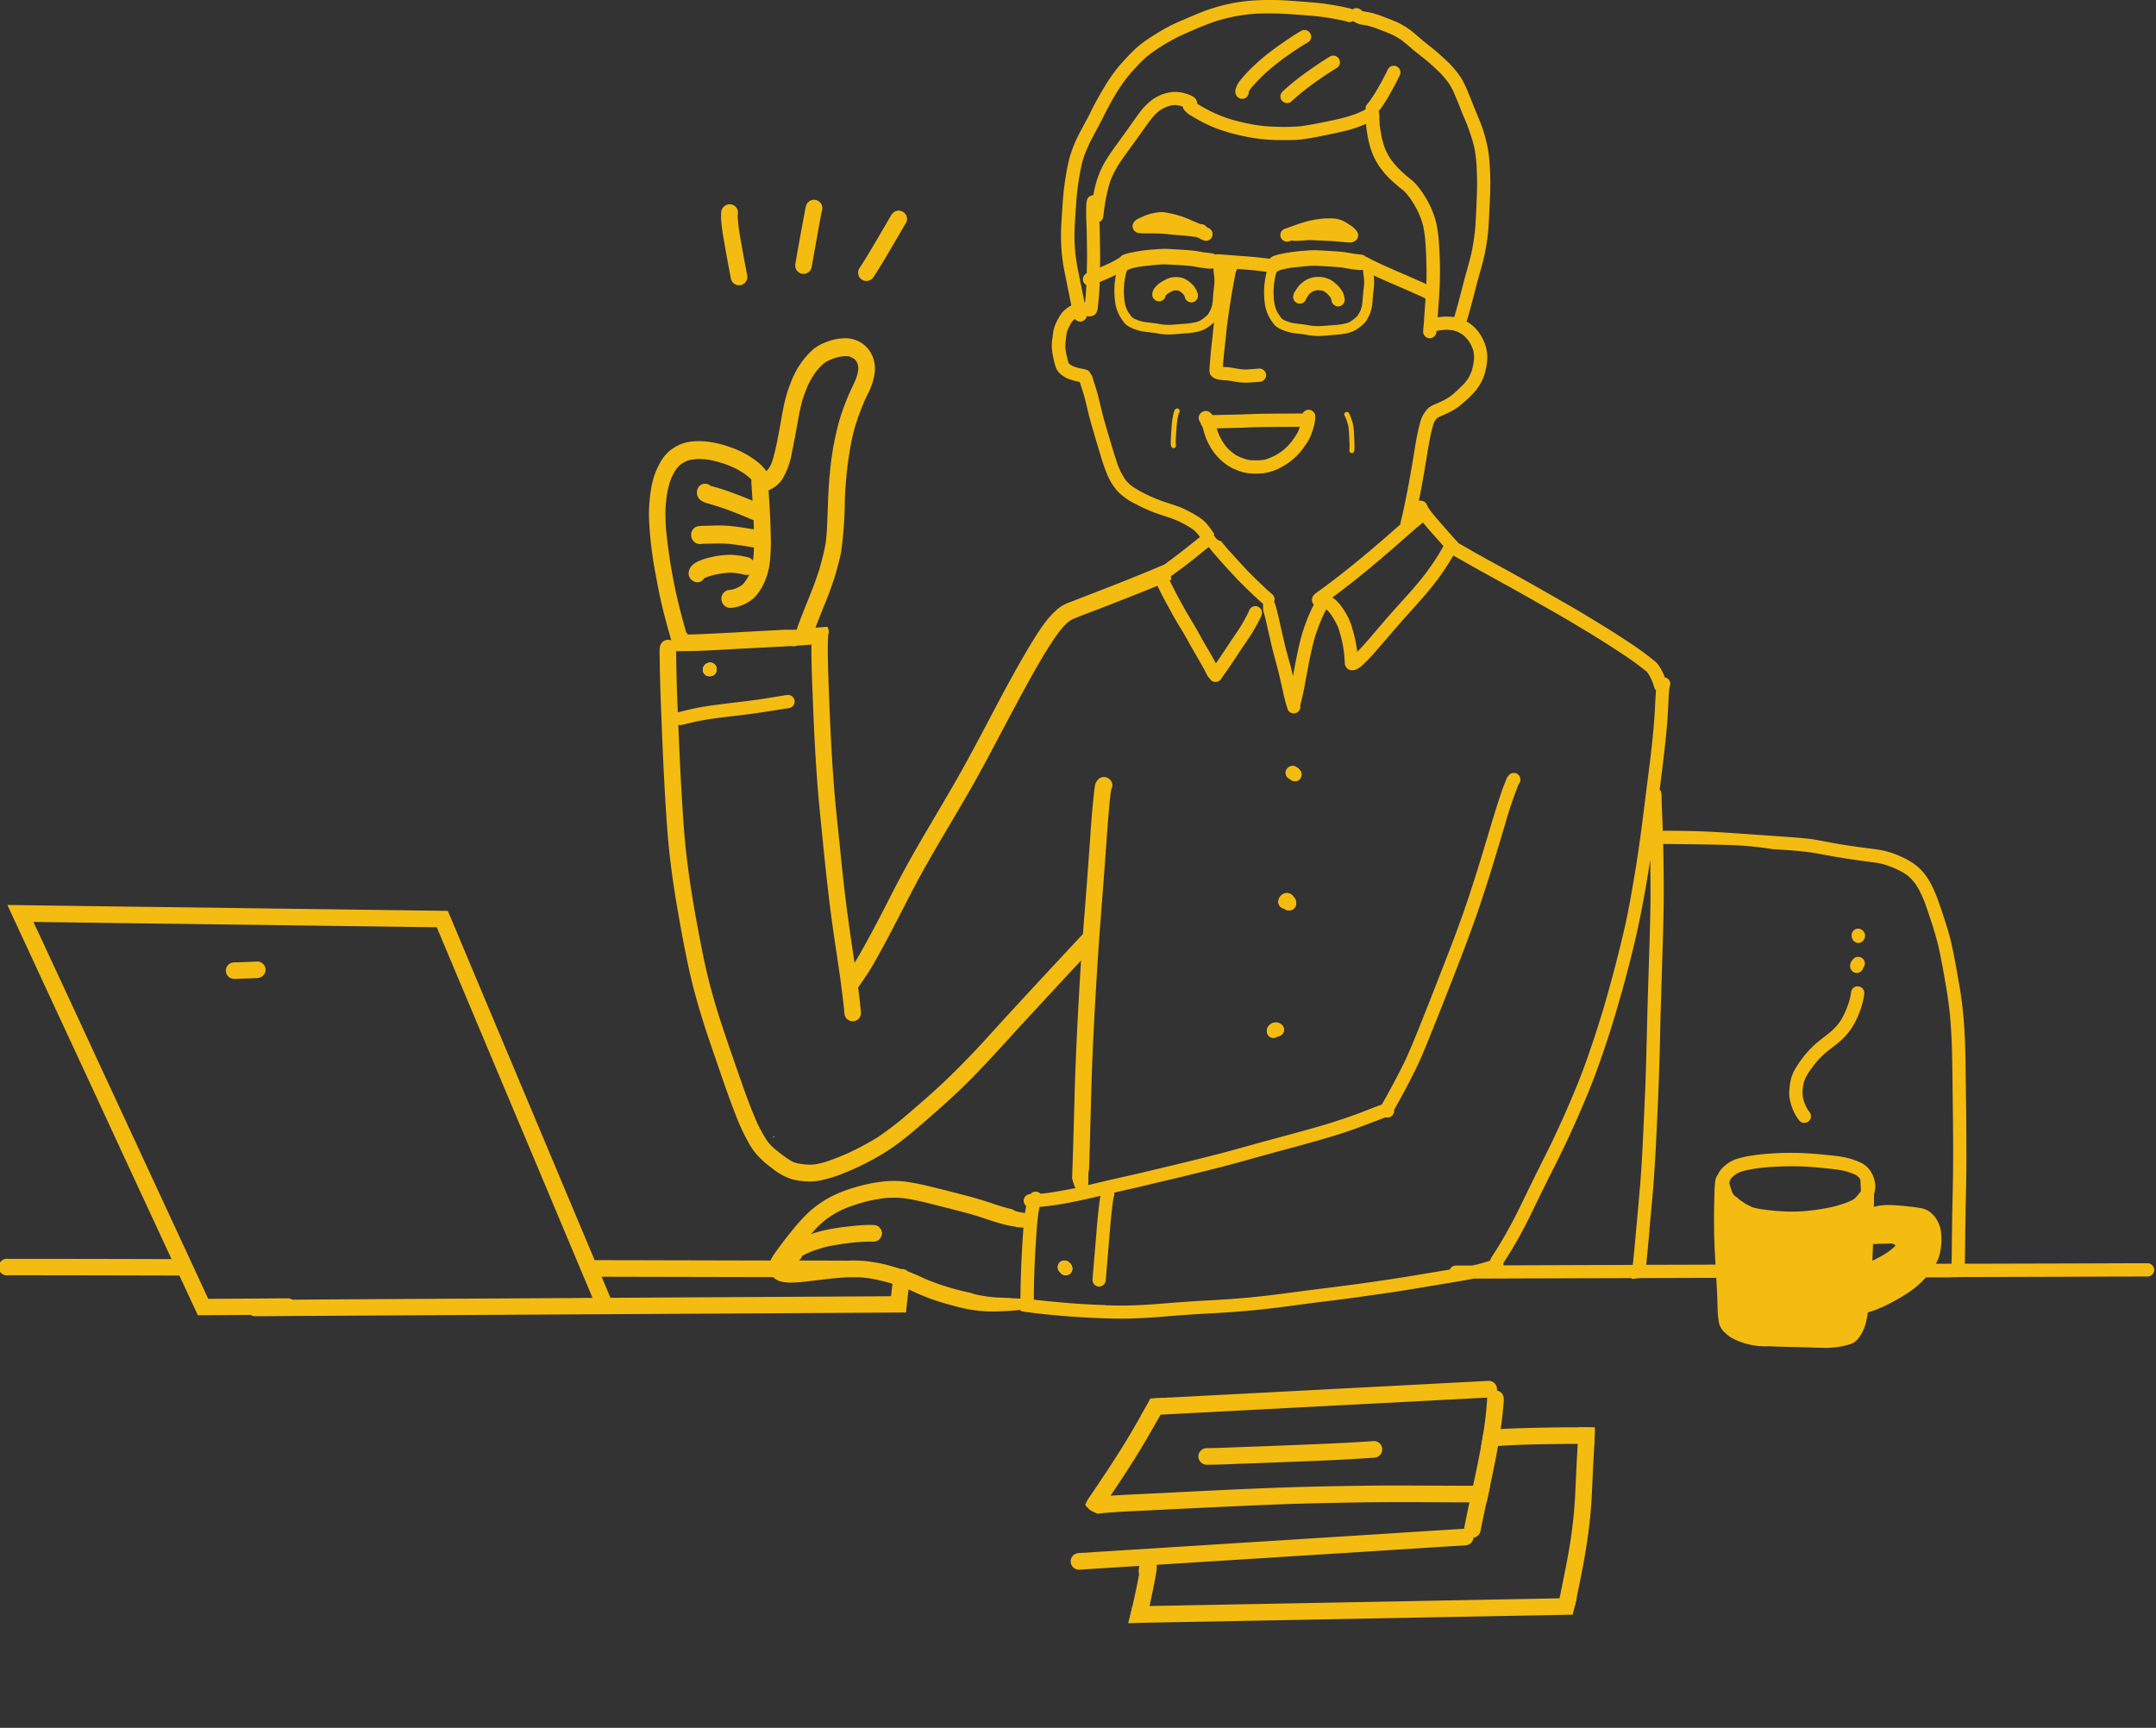<svg xmlns="http://www.w3.org/2000/svg" width="262" height="210"><rect width="100%" height="100%" fill="#333333" stroke="none"/><defs><clipPath id="a"><path fill="none" d="M0 0h262v210H0z"/></clipPath><clipPath id="b"><path fill="none" d="M0 0h261.791v197.266H0z"/></clipPath></defs><g clip-path="url(#a)"><g clip-path="url(#b)"><path d="M28.361 118.967a1 1 0 01-.066-1.985l.044-.005a.951.951 0 01.178-.017.722.722 0 01.1.006 97.277 97.277 0 002.626-.106h.05a1.016 1.016 0 01.983 1 1.027 1.027 0 01-.97 1.008c-.429.023-.854.039-1.283.052l-.82.03-.166.009h-.084c-.135.008-.27.016-.4.016-.065 0-.129 0-.194-.008M88.828 33.9c-.311-1.6-.6-3.2-.878-4.8a20.27 20.27 0 01-.295-2.164 6.05 6.05 0 01-.01-1.173 1.041 1.041 0 011.192-.925 1.022 1.022 0 01.836 1.159.927.927 0 01-.027.113c0 .161 0 .324.01.487v-.134a20.145 20.145 0 00.32 2.492v-.007.022c0 .033.012.065.018.1.254 1.456.518 2.905.8 4.355a1.026 1.026 0 01-.744 1.221 1.044 1.044 0 01-.228.027 1.007 1.007 0 01-.993-.771m8.654-.628a1.021 1.021 0 01-.837-1.161c.2-1.187.415-2.373.63-3.558.111-.609.221-1.22.337-1.828.059-.321.121-.64.183-.959a4.488 4.488 0 01.204-.884 1.01 1.01 0 011.933.44 1.473 1.473 0 01-.013.154.849.849 0 01-.053.214c-.228 1.069-.408 2.151-.6 3.225-.211 1.173-.423 2.345-.622 3.52a1.024 1.024 0 01-1 .85.856.856 0 01-.158-.013m7.277.733a1.018 1.018 0 01-.338-1.388c.763-1.15 1.459-2.344 2.157-3.531q.571-.969 1.136-1.939l.516-.883a1.328 1.328 0 01.483-.536 1.006 1.006 0 01.664-.116 1.026 1.026 0 01.835 1.16 1 1 0 01-.213.469c-.142.225-.267.46-.4.687q-.237.4-.472.806-.516.884-1.036 1.767c-.628 1.066-1.258 2.133-1.942 3.166a1.059 1.059 0 01-.877.483.985.985 0 01-.513-.145m35.049 135.973l2.034-.109q3.336-.177 6.674-.349l13.139-.687 12.851-.671 6.368-.335a1.011 1.011 0 01.061 2.022q-4.925.26-9.845.517-6.561.339-13.118.683t-13.115.687c-1.512.082-3.028.158-4.539.238-.562.029-1.129.062-1.691.093.4-.69.8-1.382 1.181-2.089" fill="#f4bb11"/><path d="M178.7 186.876a1.024 1.024 0 01-.758-1.211c.689-3.609 1.592-7.173 2.2-10.8l-.021.129a45.956 45.956 0 00.594-4.832v-.066a1.135 1.135 0 01.184-.681 1.013 1.013 0 011.84.548 4.931 4.931 0 01-.025.643c-.017.237-.04.472-.063.709-.048.494-.1.988-.166 1.481q-.2 1.562-.472 3.109c-.352 2.027-.795 4.035-1.23 6.042-.3 1.387-.607 2.774-.874 4.168a1.013 1.013 0 01-1 .782.971.971 0 01-.215-.024" fill="#f4bb11"/><path d="M130.107 189.8a1.025 1.025 0 01.979-1.042q4.875-.306 9.752-.615 6.4-.4 12.805-.807l12.877-.811c3.833-.242 7.666-.495 11.5-.725a1.011 1.011 0 01.063 2.021c-4.086.247-8.169.515-12.254.772l-12.865.811q-6.3.395-12.609.794l-9.206.581a.543.543 0 01-.057 0 1.023 1.023 0 01-.985-.981m2.97-5.959l.041.016c-.086-.032-.172-.067-.256-.106s-.164-.084-.246-.125a1.096 1.096 0 01-.084-.05 2.334 2.334 0 01-.123-.1l-.011-.008a7.69 7.69 0 01-.42-.427l-.017-.025-.071-.128-.007-.014c.048-.108.1-.217.151-.324s.105-.183.155-.275a2.98 2.98 0 00.091-.178c.248-.054.5-.085.754-.119 1.052-.145 2.118-.206 3.174-.267 2.223-.121 4.447-.217 6.666-.331 4.322-.218 8.64-.436 12.96-.583q3.27-.114 6.547-.169c2.127-.033 4.248-.072 6.371-.077 1.778 0 3.556.005 5.332.012 2.256.013 4.512.024 6.769.013.08 0 .161 0 .241-.005l-.3 1.384c-.043.213-.093.428-.142.642-2.272.011-4.543 0-6.815-.017a484.885 484.885 0 00-6.267 0c-2.13.016-4.266.057-6.395.1-4.375.078-8.75.28-13.12.482q-3.189.151-6.386.308-1.734.09-3.468.174c-1.037.047-2.069.088-3.1.173-.4.029-.8.065-1.205.1l-.541.065a1.289 1.289 0 00-.269-.131" fill="#f4bb11"/><path d="M132.616 183.393a1.022 1.022 0 01-.246-1.407c1.544-2.268 3.068-4.548 4.5-6.889.6-.994 1.181-2.005 1.759-3.016.4-.695.809-1.39 1.188-2.1l2.034-.109.262-.012c-.157.352-.322.7-.506 1.047-.238.461-.505.914-.762 1.37q-.784 1.377-1.578 2.742c-1.05 1.8-2.179 3.561-3.331 5.3q-.946 1.419-1.909 2.825a1.011 1.011 0 01-.832.429 1 1 0 01-.578-.178m14.13-5.372h-.077a1.025 1.025 0 01-1.043-.979v-.025a1.02 1.02 0 01.979-1.017c1.07 0 2.137-.049 3.205-.089s2.143-.077 3.213-.117q3.2-.116 6.39-.252c2.508-.106 5.014-.217 7.515-.4a1.01 1.01 0 01.065 2.019c-4.022.294-8.056.428-12.084.585-1.369.052-2.737.1-4.106.15-1.347.049-2.7.12-4.046.123zm33.238-2.228c.06-.306.114-.619.166-.93.049-.286.093-.578.137-.864a4.389 4.389 0 011.257-.24c1.1-.109 2.221-.145 3.328-.182 2.081-.064 4.159-.1 6.242-.109.892 0 1.783.008 2.675.034.013.379.01.762-.008 1.143-.011.291-.023.586-.039.878-1.837-.054-3.667-.036-5.5-.008-2.11.036-4.232.081-6.339.239a8.878 8.878 0 00-.683.08.95.95 0 01-.3.148.989.989 0 01-.287.046 1.048 1.048 0 01-.651-.235" fill="#f4bb11"/><path d="M190.2 195.869a1.023 1.023 0 01-.76-1.208c.417-2.127.877-4.242 1.242-6.375a57.524 57.524 0 00.71-6.121c.062-1.133.106-2.265.158-3.4.054-1.068.119-2.131.174-3.2.02-.332.028-.664.041-.995 0-.368.008-.731 0-1.1q1.011 0 2.026.027c.011.381.008.765-.009 1.145-.04 1.1-.105 2.211-.169 3.315-.114 2.107-.154 4.216-.36 6.318-.195 1.985-.5 3.959-.858 5.919-.275 1.516-.606 3.018-.908 4.525-.049.2-.1.4-.145.6a1.028 1.028 0 01-.924.573.953.953 0 01-.218-.025m-52.412-1.426c.231-1.036.449-2.075.635-3.113a.941.941 0 01-.044-.284 2.252 2.252 0 01.407-1.415 1 1 0 011.218-.213 1.089 1.089 0 01.557.812 2.806 2.806 0 01-.047.857c-.057.384-.13.765-.207 1.144-.138.72-.283 1.44-.438 2.15-.2.951-.415 1.9-.653 2.848-.7.011-1.4.023-2.094.039.241-.938.461-1.879.666-2.825" fill="#f4bb11"/><path d="M137.611 195.235q3.911-.078 7.823-.148 6.586-.125 13.166-.247 6.479-.123 12.958-.243 6.557-.128 13.11-.246l6.944-.133c-.171.676-.327 1.355-.5 2.031l-7.459.139q-6.492.12-12.981.243l-13.308.254q-6.615.122-13.229.247-3.51.066-7.018.134.261-1.014.49-2.031M163.3 29.417c-.368-.024-.736-.065-1.1-.093h.006c-.675-.048-1.353-.066-2.03-.1-.411-.02-.829-.055-1.243-.035h.069-.077a.082.082 0 01-.024 0c-.519.036-1.039.087-1.56.09a.736.736 0 01-.314-.065c-.142.048-.285.093-.428.135a.809.809 0 01-.76-1.368.833.833 0 01.358-.194l-.1.032c.736-.247 1.457-.531 2.2-.765a11.8 11.8 0 012.326-.469 9.645 9.645 0 011.639-.019 3.844 3.844 0 011.664.708 2.88 2.88 0 01.967.845.83.83 0 01.041.9 1.048 1.048 0 01-.995.444c-.219 0-.442-.025-.638-.038m-17.212-.293a.242.242 0 01.036.027q-.361-.183-.732-.352c-.282-.033-.563-.073-.845-.106-.487-.057-.975-.092-1.463-.13-.608-.047-1.214-.12-1.822-.167-.769-.051-1.541-.032-2.31-.041a3.085 3.085 0 01-.7-.068.85.85 0 01-.614-.927 1.125 1.125 0 01.688-.788c.191-.1.4-.193.6-.278a5.313 5.313 0 01.93-.333 9.507 9.507 0 011.042-.183 3.693 3.693 0 011.066.1 11.366 11.366 0 012.639.81c.414.186.834.354 1.247.535a.473.473 0 00.053 0l.074.005a.881.881 0 01.677.377 2.443 2.443 0 01.4.215.812.812 0 01.125 1.137.783.783 0 01-.622.3.863.863 0 01-.469-.141m-2.105 7.014a1.439 1.439 0 00-.032-.148v-.007l-.014-.025c-.049-.069-.1-.137-.153-.2s-.1-.113-.156-.167c-.045-.038-.091-.073-.136-.108-.078-.05-.157-.1-.237-.14l-.062-.028a2.027 2.027 0 00-.139-.018h-.29c-.041 0-.081.007-.122.014a.587.587 0 00-.06.016c-.014 0-.027.011-.041.015a9.313 9.313 0 00-.556.3c-.072.051-.144.1-.213.161l-.09.084-.027.033a.677.677 0 01-.024.114.818.818 0 01-.995.562.864.864 0 01-.6-.612 1.285 1.285 0 01.341-1.055 2.851 2.851 0 01.823-.7 4.444 4.444 0 01.913-.448 2.729 2.729 0 01.985-.1 2.089 2.089 0 01.783.169 3.355 3.355 0 01.962.67 2.442 2.442 0 01.711 1.222.848.848 0 01-.092.619.813.813 0 01-.491.365.739.739 0 01-.188.023.8.8 0 01-.8-.606m17.816.388c0-.033-.011-.066-.016-.1a1.261 1.261 0 00-.033-.128c-.009-.027-.02-.052-.03-.076l-.033-.061a3.345 3.345 0 00-.414-.471 3.36 3.36 0 00-.294-.232 2.76 2.76 0 00-.164-.1l-.134-.034a5.595 5.595 0 00-.5-.062h-.1l-.092.014a3.056 3.056 0 00-.262.068 2.808 2.808 0 00-.2.073.093.093 0 00-.019.011 4.3 4.3 0 00-.327.241c-.03.027-.058.054-.087.084s-.06.077-.088.118c-.093.136-.186.272-.268.413a.827.827 0 01-.585.593.819.819 0 01-.984-.582 1.144 1.144 0 01.21-.891c.124-.2.259-.4.4-.587a2.6 2.6 0 01.591-.561 2.712 2.712 0 01.584-.351 2.953 2.953 0 011.227-.257 3.175 3.175 0 011.573.39 4.661 4.661 0 011.109 1 2.393 2.393 0 01.393.668 3.213 3.213 0 01.153.626.814.814 0 01-.7.9c-.033 0-.067.007-.1.007a.826.826 0 01-.8-.711m-15.331 15.51a.845.845 0 01-.572-.583.8.8 0 01.305-.851.87.87 0 01.393-.155 2.71 2.71 0 01.285 0c.188 0 .375 0 .563-.005.406 0 .814-.019 1.22-.03.846-.022 1.691-.028 2.537-.061a96.328 96.328 0 012.467-.073q1.17-.014 2.344-.017c.761 0 1.522-.011 2.283-.016a.809.809 0 11-.013 1.617c-1 .008-2 .011-3.006.021-.771.008-1.542.009-2.311.023-.838.013-1.675.064-2.514.087-.649.019-1.3.024-1.949.041-.565.014-1.127.032-1.692.029a.873.873 0 01-.124.009.671.671 0 01-.216-.033" fill="#f4bb11"/><path d="M152.333 57.559a5.906 5.906 0 01-1.192-.147 6.141 6.141 0 01-1.093-.385 4.85 4.85 0 01-.938-.506 6.78 6.78 0 01-1.7-1.685 8.025 8.025 0 01-.856-1.591c-.219-.559-.344-1.141-.518-1.714-.006-.022-.014-.042-.022-.065s-.031-.023-.047-.036a.813.813 0 01-.125-1.137 1.015 1.015 0 01.283-.243.875.875 0 01.753-.03 1.306 1.306 0 01.654.887c.158.482.265.975.417 1.456.088.242.184.477.29.709.093.188.2.37.3.548.146.225.294.444.46.654.122.136.246.267.377.4q.344.3.713.572c.069.044.14.085.214.126a8.54 8.54 0 00.823.355c.177.059.356.109.537.152.139.025.278.044.419.058a12.1 12.1 0 001.094-.008c.137-.009.275-.025.411-.045s.248-.06.371-.1c.27-.1.534-.207.794-.327s.494-.265.731-.415c.182-.122.357-.25.529-.386.215-.189.42-.388.619-.6a7.081 7.081 0 00.474-.588c.2-.293.411-.59.586-.9.077-.166.141-.336.2-.51l-.008.027a7.715 7.715 0 00.258-.851 4.075 4.075 0 00.074-.479c0-.058.005-.117.005-.177a.809.809 0 011.617.013 5.019 5.019 0 01-.163 1.192 5.8 5.8 0 01-.2.641 6.425 6.425 0 01-.41 1 10.635 10.635 0 01-.621.947 8.011 8.011 0 01-.745.91 7.591 7.591 0 01-1.932 1.468 6.185 6.185 0 01-2.258.769 8.429 8.429 0 01-.9.043h-.28m11.911-2.494a.31.31 0 01-.259-.343c.005-.028.006-.057.009-.085a9.34 9.34 0 00-.009-1c-.014-.384-.028-.768-.051-1.152a7.782 7.782 0 00-.09-.734 7.725 7.725 0 00-.126-.458 7.207 7.207 0 00-.275-.706c-.013-.025-.025-.052-.04-.075a.3.3 0 11.529-.3 4 4 0 01.22.491c.076.193.141.39.2.588a5.165 5.165 0 01.187 1.222c.024.414.04.829.054 1.243a7.779 7.779 0 01-.009 1.047.306.306 0 01-.3.261.275.275 0 01-.04 0m-21.93-.874a1.892 1.892 0 01-.028-.261v.04a8.378 8.378 0 01.016-.91c.019-.364.044-.728.071-1.091.014-.194.033-.388.052-.583.017-.177.035-.358.066-.535.037-.2.078-.4.125-.6a2.446 2.446 0 01.081-.281.435.435 0 01.284-.318.313.313 0 01.321.114.4.4 0 01.066.174.293.293 0 01-.114.275 6.503 6.503 0 00-.128.535 13.848 13.848 0 00-.162 1.451V52.2c-.022.305-.041.612-.059.918a8.296 8.296 0 00-.017.772v.035a1.568 1.568 0 00.026.2.305.305 0 01-.264.338h-.038a.309.309 0 01-.3-.267m8.008-42.482a1.035 1.035 0 01-.134-.963 3.332 3.332 0 01.726-1.215c.277-.326.556-.647.859-.949a24.585 24.585 0 011.959-1.787 35.968 35.968 0 012.146-1.592c.69-.477 1.385-.959 2.113-1.375.039-.022.079-.044.116-.067a.809.809 0 11.85 1.377c-1.015.573-1.971 1.257-2.923 1.927l.084-.061a30.277 30.277 0 00-2.338 1.888 23.6 23.6 0 00-1.68 1.742c-.1.123-.185.248-.268.377a1.521 1.521 0 00-.073.138v.006a.818.818 0 01-.295.675.8.8 0 01-.5.179.826.826 0 01-.635-.3m5.394.434a.814.814 0 01.033-.9 2.883 2.883 0 01.338-.334c-.025.023-.052.047-.077.072a27.822 27.822 0 012.773-2.223c.921-.657 1.849-1.3 2.817-1.883a.809.809 0 01.85 1.377 38.86 38.86 0 00-2.248 1.479 31.675 31.675 0 00-3.054 2.395l-.047.046.009-.009-.113.1.063-.076a.839.839 0 01-.224.216.712.712 0 01-.294.111 1.069 1.069 0 01-.113.006.81.81 0 01-.711-.379m1.061 82.554a.834.834 0 01-.527-.957.857.857 0 01.827-.643.842.842 0 01.321.063 1.473 1.473 0 01.647.566.732.732 0 01.1.571.844.844 0 01-.366.537.771.771 0 01-.411.117.851.851 0 01-.595-.254m-.349 15.924a.8.8 0 01-.358-.185.861.861 0 01-.524-.286.846.846 0 01-.157-.811 1.111 1.111 0 01.7-.755.991.991 0 01.866.139 1.11 1.11 0 01.272.3 1.071 1.071 0 01.246 1.062.872.872 0 01-.833.563.922.922 0 01-.208-.024m-2.306 15.218a.945.945 0 01.085-1.2 1.127 1.127 0 01.842-.377.971.971 0 01.5.134 1.676 1.676 0 01.226.161.812.812 0 01.238.766.844.844 0 01-.769.637.805.805 0 01-.5.172.776.776 0 01-.622-.294" fill="#f4bb11"/><path d="M85.835 82.1a.81.81 0 01-.409-.884.9.9 0 01.535-.613.8.8 0 01.326-.07.8.8 0 01.788.981.768.768 0 01-.556.638 1.3 1.3 0 01-.3.04.822.822 0 01-.382-.092m43.05 72.6a.653.653 0 01-.052-.074.8.8 0 01.521-1.418.783.783 0 01.466.15l.055.042.036.029a1.037 1.037 0 01.365.532.8.8 0 01-.767 1.033.781.781 0 01-.624-.294" fill="#fff"/><path d="M218.643 136.173a5.179 5.179 0 01-.67-1.094 6.992 6.992 0 01-.4-1.134 4.877 4.877 0 01-.112-1.711 8.781 8.781 0 01.144-.938 4.715 4.715 0 01.556-1.394 13.207 13.207 0 01.726-1.1 12.264 12.264 0 011.71-1.9c.6-.53 1.259-.99 1.872-1.506.091-.076.178-.158.267-.239.2-.2.4-.4.582-.619a14 14 0 00.431-.6c.166-.29.318-.584.455-.887a14.4 14.4 0 00.515-1.374 7.494 7.494 0 00.183-.771c.016-.1.029-.2.038-.295a.809.809 0 111.611.158 8.712 8.712 0 01-.565 2.2 9.559 9.559 0 01-1.092 2.17 9.175 9.175 0 01-1.784 1.829c-.294.233-.6.456-.892.688s-.561.472-.83.72c-.306.305-.59.626-.865.957-.278.357-.54.723-.791 1.1-.123.21-.243.419-.349.64-.057.137-.109.278-.156.422s-.068.276-.1.417a8.137 8.137 0 00-.077.761c0 .173.005.342.019.514.017.119.038.236.061.354.048.185.1.365.169.544.082.2.177.4.278.6.082.139.168.273.259.4l.045.056a.806.806 0 01-.624 1.328.773.773 0 01-.613-.286m6.192-18.683a.975.975 0 01.106-.58 1.513 1.513 0 01.226-.306l.026-.032a.08.08 0 00.012-.014l-.008.011a.807.807 0 011.277.984c-.016.022-.031.043-.047.062a.806.806 0 01-.76.628.1.1 0 01-.025 0 .816.816 0 01-.807-.755m.715-2.946a.841.841 0 01-.526-.714.826.826 0 01-.017-.14.814.814 0 01.783-.834.7.7 0 01.1.006.875.875 0 01-.057 1.74.752.752 0 01-.287-.057M85.961 80.6a.9.9 0 00-.535.613.809.809 0 00.409.884.819.819 0 00.382.092 1.3 1.3 0 00.3-.04.766.766 0 00.556-.638.8.8 0 00-.047-.508.808.808 0 00-.741-.472.794.794 0 00-.325.069m70.291 13.139a.835.835 0 00.527.957.853.853 0 00.6.254.77.77 0 00.41-.117.849.849 0 00.367-.537.74.74 0 00-.1-.571 1.475 1.475 0 00-.648-.566.842.842 0 00-.321-.063.857.857 0 00-.827.643m-.177 14.848a1.112 1.112 0 00-.7.755.847.847 0 00.157.812.867.867 0 00.524.285.775.775 0 00.358.185.918.918 0 00.209.024.872.872 0 00.832-.562 1.073 1.073 0 00-.246-1.063 1.125 1.125 0 00-.272-.3.994.994 0 00-.867-.139m-1.868 16.062a.943.943 0 00-.085 1.2.774.774 0 00.622.293.805.805 0 00.5-.172.844.844 0 00.769-.636.812.812 0 00-.238-.766 1.676 1.676 0 00-.226-.161.973.973 0 00-.5-.134 1.127 1.127 0 00-.842.377" fill="#f4bb11"/><path d="M93.908 138.167a.7.7 0 01.092.1c.033-.041.069-.086.1-.135a.148.148 0 00.035-.055c-.078.033-.152.06-.231.087" fill="#7dd0fc"/><path d="M128.7 153.533a.813.813 0 00.137 1.088.7.7 0 00.052.074.783.783 0 00.624.294.8.8 0 00.768-1.033 1.051 1.051 0 00-.365-.532l-.036-.028-.056-.043a.782.782 0 00-.465-.15.811.811 0 00-.659.33" fill="#f4bb11"/><path d="M173.329 34.537c.008-.177.014-.356.02-.534.018-.816 0-1.634-.027-2.451a45.736 45.736 0 00-.145-2.591 15.6 15.6 0 00-.243-1.559c-.09-.333-.2-.657-.316-.979a11.373 11.373 0 00-.455-1.006c-.232-.423-.475-.84-.745-1.24a9.834 9.834 0 00-.656-.813 3.651 3.651 0 00-.295-.276 18.3 18.3 0 01-1.6-1.382 9.4 9.4 0 01-1.555-1.966 7.956 7.956 0 01-.591-1.24 11.207 11.207 0 01-.369-1.224 14.432 14.432 0 01-.352-2.228 13.991 13.991 0 01-2.469.843c-.823.2-1.652.381-2.483.548-.812.164-1.627.335-2.448.445a12.616 12.616 0 01-1.314.127c-.439.011-.876.016-1.315.017a23.13 23.13 0 01-2.592-.114 24.1 24.1 0 01-5.14-1.156 17.114 17.114 0 01-2.83-1.309c-.218-.121-.431-.251-.643-.38a2.63 2.63 0 01-.915-.785 1.02 1.02 0 01-.132-.33l-.108-.035a5.522 5.522 0 00-.523-.125c-.079-.011-.158-.02-.237-.025s-.163.005-.245.011a5.46 5.46 0 00-.4.065c-.113.03-.22.063-.329.1-.18.071-.355.15-.529.238-.136.073-.268.15-.4.233a5.88 5.88 0 00-.419.356l.079-.071a8.107 8.107 0 00-.581.608c-.723.91-1.372 1.876-2.053 2.819-.7.979-1.439 1.943-2.091 2.956a13.937 13.937 0 00-.728 1.365 8.375 8.375 0 00-.336.9 20.936 20.936 0 00-.555 2.525q-.108.723-.194 1.448a.841.841 0 01-.464.659c0 .109.008.216.012.324.037.86.04 1.721.056 2.582.016.826.023 1.65 0 2.476v.145c.364-.158.729-.319 1.089-.488q.462-.222.91-.48l.4-.232a1.131 1.131 0 01.472-.357 6.684 6.684 0 011.076-.283 19.4 19.4 0 012.762-.363 11.424 11.424 0 011.347-.057c.353.01.7.033 1.055.054.754.041 1.509.085 2.259.164.364.038.713.115 1.071.175.378.064.76.1 1.139.144a.788.788 0 01.38.145h.013a1.339 1.339 0 01.379-.022c.51.019 1.015.07 1.524.109 1.138.081 2.276.16 3.411.276.448.046.894.111 1.342.155a1.127 1.127 0 01.454-.331 6.573 6.573 0 011.073-.285 19.589 19.589 0 012.761-.361 11.486 11.486 0 011.35-.059c.352.011.7.035 1.053.056.755.041 1.51.083 2.262.164.36.035.709.115 1.069.174.377.064.758.1 1.139.145a.819.819 0 01.5.245.763.763 0 01.136.049c.192.091.379.2.567.3 1.309.657 2.654 1.227 4 1.812.657.285 1.314.571 1.967.865l.34.152c.121.054.243.109.365.166m-2.5-13.225c.248.2.5.389.749.594a6.476 6.476 0 01.843.908 12.912 12.912 0 011.306 2.1 10.185 10.185 0 01.489 1.161 8.811 8.811 0 01.338 1.15 15.824 15.824 0 01.308 2.5 44.924 44.924 0 01.089 4.84c-.056 1.334-.16 2.666-.253 4a7.282 7.282 0 011.813-.052c.07.007.137.017.207.028 0-.017.008-.033.013-.051.229-.778.439-1.563.647-2.348.2-.741.379-1.486.578-2.225s.417-1.488.616-2.233c.114-.425.213-.851.3-1.281l-.021.106a25.859 25.859 0 00.427-3c.083-1.2.126-2.4.175-3.6.049-1.17.047-2.342-.018-3.512v-.039a.319.319 0 010-.045 19.6 19.6 0 00-.235-2.147 16 16 0 00-.488-1.774v.008q-.225-.688-.487-1.366c-.161-.42-.354-.826-.523-1.243-.375-.933-.728-1.874-1.148-2.787a9.185 9.185 0 00-.364-.676l-.016-.03a4.025 4.025 0 01-.073-.107l.057.088c-.2-.3-.425-.584-.657-.864.011.011.021.024.032.037a.5.5 0 00-.037-.043l-.014-.017-.014-.016a10.356 10.356 0 00-.763-.805c-.257-.243-.521-.482-.782-.723a.073.073 0 01.016.014l-.017-.018a.14.14 0 01-.036-.028c-.578-.521-1.207-.985-1.812-1.473-.626-.507-1.209-1.064-1.865-1.535a9.476 9.476 0 00-.78-.469 12.593 12.593 0 00-1.23-.526c-.374-.14-.744-.294-1.118-.429a11.4 11.4 0 00-.978-.285c-.225-.041-.453-.071-.679-.113a2.534 2.534 0 01-.773-.285 1.523 1.523 0 01-.226-.153.7.7 0 01-.346.125.871.871 0 01-.436-.063l-.019-.01c-.235-.069-.483-.112-.722-.164-.911-.186-1.824-.343-2.747-.444s-1.854-.162-2.781-.23a38.628 38.628 0 00-4.787-.1c-.789.061-1.571.158-2.351.292l.023-.006a22.669 22.669 0 00-2.646.669c-1.5.532-2.966 1.166-4.406 1.834a24.594 24.594 0 00-2.252 1.288c-.024.014-.048.028-.071.044.019-.013.039-.024.058-.036a18.066 18.066 0 00-1.652 1.178c-.551.5-1.063 1.042-1.568 1.587a17.182 17.182 0 00-1.2 1.48c-.375.54-.745 1.085-1.078 1.653s-.654 1.151-.959 1.74c-.292.572-.579 1.145-.876 1.715-.308.593-.635 1.178-.948 1.771a19.339 19.339 0 00-.889 2l.019-.052-.017.044a.51.51 0 01-.024.069c-.03.1-.071.207-.1.31-.1.3-.174.595-.243.9a36.41 36.41 0 00-.4 2.266 34.799 34.799 0 00-.241 2.347c-.063.9-.125 1.813-.171 2.719-.022.46-.038.918-.035 1.377 0 .416.027.834.051 1.25a.232.232 0 010-.026c0 .018 0 .035.005.054v.036a20.231 20.231 0 00.3 2.274c.277 1.442.577 2.879.866 4.318l.062.006c.038-.319.07-.638.093-.957v.005c.029-.39.049-.78.067-1.17a.808.808 0 01-.361-.4.817.817 0 01.406-1.028c.021-.7.046-1.4.043-2.1 0-.835-.025-1.669-.035-2.5s-.061-1.684-.077-2.527c-.005-.305 0-.61.009-.916a3.166 3.166 0 01.119-.946.733.733 0 01.333-.377.72.72 0 01.4-.114c.116-.6.253-1.186.425-1.77a11.144 11.144 0 011.02-2.322 22.677 22.677 0 011.379-2.042c.455-.633.914-1.263 1.367-1.9s.89-1.276 1.36-1.9a7.378 7.378 0 011.77-1.786 5.178 5.178 0 012.347-.84 4.469 4.469 0 011.7.241 3.414 3.414 0 01.7.288 1.172 1.172 0 01.4.36l.038.054-.018-.023c.014.023.029.046.041.07-.006-.014-.014-.028-.022-.043a.8.8 0 01.117.466l.141.1c.625.379 1.265.722 1.925 1.038.387.17.775.331 1.168.48.36.137.728.251 1.1.363.887.245 1.78.445 2.686.608.464.066.93.129 1.4.164.532.043 1.064.063 1.6.077h-.106a25.157 25.157 0 002.663-.074c.795-.109 1.582-.253 2.368-.409s1.546-.313 2.315-.491a17.961 17.961 0 001.986-.588 11.418 11.418 0 001.129-.508l-.043.024.052-.029.014-.006.09-.049a.743.743 0 01.144-.583c.054-.068.111-.132.167-.2.267-.342.507-.7.74-1.064a33.311 33.311 0 001.647-3.023.808.808 0 011.427.76c-.366.777-.778 1.53-1.205 2.274a14.685 14.685 0 01-1.347 2.064 2.485 2.485 0 01.087.767c0 .285.016.566.04.847a16.267 16.267 0 00.3 1.795c.093.356.2.7.317 1.051.1.251.217.5.34.739.125.221.256.437.4.649.229.311.472.608.731.895l-.006-.006a13.059 13.059 0 001.124 1.07m-33.687 16.7l.007.009c.116.177.236.351.368.517h.007c.024.019.048.034.072.053a2.761 2.761 0 00.251.154c.165.075.339.137.511.2.155.052.313.1.476.139.461.082.927.12 1.389.183.218.027.433.063.649.106a5.839 5.839 0 00.634.079 6.7 6.7 0 00.75.01h.035-.011c.462-.027.925-.071 1.385-.109.246-.019.494-.027.74-.058.277-.038.553-.086.829-.135l-.076.011a2.7 2.7 0 00.345-.093 2.6 2.6 0 00.2-.076 2.757 2.757 0 00.25-.137 6.6 6.6 0 00.608-.469c-.014.009-.028.022-.041.032.066-.06.139-.119.2-.185a.05.05 0 00.011-.013 5.491 5.491 0 00.308-.532v-.005a.043.043 0 00.009-.016c.028-.062.059-.122.081-.186l-.027.077c.061-.177.123-.355.167-.538.03-.168.052-.334.07-.5v-.038c.031-.424.063-.849.109-1.272.027-.251.061-.5.083-.754a5.578 5.578 0 000-.672c-.026-.305-.073-.607-.1-.91l-.025-.305a1.08 1.08 0 01-.52.06c-.382-.038-.761-.082-1.138-.142s-.723-.137-1.093-.178c-.578-.059-1.162-.1-1.743-.127s-1.136-.077-1.706-.069c-.439.024-.88.069-1.319.112-.48.049-.958.1-1.437.166-.39.068-.784.159-1.167.265a.952.952 0 01-.319.141l-.063.1a1.338 1.338 0 00-.055.134 8.867 8.867 0 00-.134.54 9.442 9.442 0 00-.146 1.06 9.7 9.7 0 00-.027 1.037c.012.193.027.384.04.577a4.9 4.9 0 00.092.611v.025a.047.047 0 010 .017c.032.139.07.276.114.415l-.012-.042a3.258 3.258 0 00.143.358c.062.122.13.242.2.359l-.028-.045.034.056m17.755-.942c.026.12.059.239.1.357a3.836 3.836 0 00.146.375c.064.123.132.246.21.366a6.2 6.2 0 00.376.527v.005c.024.018.049.035.073.054.082.054.164.106.251.153.166.076.338.137.511.2a4.58 4.58 0 00.476.137c.461.084.925.122 1.389.183.218.029.433.065.648.108a5.914 5.914 0 00.635.077 6.237 6.237 0 00.748.011.211.211 0 01.036 0h-.013c.465-.026.926-.071 1.388-.109.244-.018.491-.026.738-.058.278-.038.554-.085.829-.134l-.073.011c.116-.025.231-.057.343-.093.069-.026.137-.049.2-.076.085-.043.169-.087.25-.137a7.093 7.093 0 00.611-.471.143.143 0 00-.03.022c.066-.057.131-.114.188-.174a.023.023 0 00.012-.012 5.993 5.993 0 00.308-.533.042.042 0 01.011-.015 2.3 2.3 0 00.077-.187c-.008.025-.019.054-.025.078a4.927 4.927 0 00.166-.539c.033-.175.055-.347.072-.523.032-.429.065-.86.111-1.29.025-.251.062-.5.084-.755a6.008 6.008 0 00-.005-.671c-.024-.306-.073-.606-.1-.91 0-.069-.012-.138-.016-.208l-.112-.058a1.154 1.154 0 01-.416.025c-.382-.04-.761-.082-1.138-.145s-.724-.135-1.093-.176c-.578-.058-1.164-.1-1.745-.126s-1.136-.077-1.7-.07c-.439.023-.881.07-1.319.113-.48.049-.958.094-1.435.165a11.757 11.757 0 00-1.169.266 1 1 0 01-.322.142c-.022.031-.043.065-.062.1s-.038.087-.055.134c-.054.179-.1.359-.133.54a9.237 9.237 0 00-.148 1.059 9.715 9.715 0 00-.025 1.039c.011.191.025.383.039.576a5.175 5.175 0 00.093.614v.035M83.48 76.94h.044c.008.06.018.118.025.178q.657-.01 1.306-.034c2.107-.086 4.209-.206 6.324-.324 1.446-.081 2.894-.148 4.341-.231h.036l.01.005h.158l.013.005h.488l.022.005h.115l.029-.005h.379l.035-.005c.327-.934.682-1.856 1.051-2.772.613-1.519 1.24-3.036 1.725-4.613.278-.985.54-1.977.729-2.989.114-.782.166-1.571.207-2.361.092-2.1.114-4.218.33-6.311A35.543 35.543 0 01102 51.1c.263-.89.582-1.762.927-2.618.307-.766.675-1.495 1.01-2.245.073-.173.133-.346.191-.523a4.01 4.01 0 00.176-.905v-.111a3.747 3.747 0 00-.032-.237c-.025-.1-.052-.2-.082-.3-.012-.038-.028-.074-.042-.112l-.048-.079a9.124 9.124 0 00-.143-.2l-.064-.066c-.05-.043-.1-.084-.153-.123s-.121-.076-.183-.111c-.084-.039-.166-.079-.249-.113a2.196 2.196 0 00-.151-.048l-.116-.012c-.152-.01-.3-.011-.455-.007a5.733 5.733 0 00-.586.081 7.044 7.044 0 00-.745.213 7.85 7.85 0 00-.752.333 4.432 4.432 0 00-.322.2 6.511 6.511 0 00-.305.269 8.831 8.831 0 00-.652.713c-.2.264-.381.541-.558.822a11.634 11.634 0 00-.549 1.058 20.667 20.667 0 00-.624 1.724c-.267.981-.444 1.988-.627 2.994-.193 1.063-.384 2.131-.61 3.186a9.518 9.518 0 01-1.127 3.256 3.588 3.588 0 01-1.733 1.447l.027.393c.037.564.071 1.129.105 1.691.063 1.112.112 2.22.132 3.332a23.146 23.146 0 01-.1 3.226 8.182 8.182 0 01-.945 3.105 7.338 7.338 0 01-.662.982 3.746 3.746 0 01-.846.755 4.968 4.968 0 01-1.939.771 5.027 5.027 0 01-.341.041h-.087a1.079 1.079 0 01-1.061-.955 1.055 1.055 0 01.859-1.213c.131-.01.262-.029.393-.052s.262-.068.392-.111q.231-.092.456-.205a6.48 6.48 0 00.336-.209c.067-.052.13-.1.193-.161s.1-.11.142-.167c.131-.174.253-.354.368-.537.082-.147.161-.294.237-.444a1.083 1.083 0 01-.161.04 1.052 1.052 0 01-.417-.017l-.215-.053a9.53 9.53 0 00-1.1-.173 6.508 6.508 0 00-.712-.008 13.2 13.2 0 00-1.415.2 8.93 8.93 0 00-1.011.273 5.093 5.093 0 00-.407.171.428.428 0 00-.057.037.943.943 0 01-.786.473h-.046a1.11 1.11 0 01-1.048-1.111 1.425 1.425 0 01.572-1.071 2.782 2.782 0 01.8-.456 7.909 7.909 0 011.191-.375 10.542 10.542 0 012.6-.325 9.72 9.72 0 012.111.319.946.946 0 01.548.4c.049-.374.081-.752.1-1.129v.023l.017-.5c-1.069-.182-2.142-.36-3.22-.458a15.571 15.571 0 00-1.587-.024c-.477.014-.959.011-1.436.03-.077.008-.156.019-.235.027a.765.765 0 01-.128.008 1.09 1.09 0 01-1.013-.97 1.056 1.056 0 01.858-1.21c.493-.056.989-.047 1.486-.061a19.109 19.109 0 011.988.009c1.1.086 2.194.258 3.285.442q-.016-.568-.043-1.137a.957.957 0 01-.241-.071q-1.438-.623-2.9-1.171a.2.2 0 01.022.008c-.028-.011-.058-.023-.088-.032a.187.187 0 01-.025-.01c-.747-.27-1.5-.5-2.263-.721a2.882 2.882 0 01-.95-.419 1.175 1.175 0 01-.135-1.708.238.238 0 00-.029.025l.03-.03a.998.998 0 01.067-.063l-.062.057a.975.975 0 011.33-.03c.379.124.77.216 1.153.333.48.148.955.311 1.426.485q1.281.468 2.539 1c-.036-.581-.076-1.163-.111-1.744a7.951 7.951 0 01-.031-.826c-.049-.053-.1-.1-.15-.154a9.09 9.09 0 00-.583-.474 11.646 11.646 0 00-.99-.618q-.56-.287-1.137-.518a17.236 17.236 0 00-1.822-.546 10.472 10.472 0 00-1.063-.166 8.989 8.989 0 00-.9-.016 9.31 9.31 0 00-.8.106l-.3.086c-.137.06-.272.116-.409.184a5.718 5.718 0 00-.433.28c-.052.041-.1.08-.148.121l-.259.27c-.1.143-.2.28-.3.425-.146.254-.272.513-.4.78a29.02 29.02 0 00-.251.676c-.1.387-.2.776-.275 1.177-.1.617-.169 1.236-.213 1.863-.028.874.011 1.747.068 2.62a68.056 68.056 0 001.019 6.759c.38 1.887.865 3.744 1.391 5.59.019.07.039.141.06.211h.039zm89.226-13.254l-.1.082c-.315.253-.623.518-.928.783q-.957.841-1.917 1.68c-1.369 1.2-2.6 2.246-3.765 3.2a109.23 109.23 0 01-3.999 3.129l-.019.019a1.32 1.32 0 00-.06.044v.013a2.332 2.332 0 01.276.185 4.158 4.158 0 01.583.581 8.951 8.951 0 011.194 1.947 6.31 6.31 0 01.366 1.039c.12.416.213.76.291 1.084a14.97 14.97 0 01.3 1.753h.005c.835-.848 1.619-1.775 2.377-2.671.248-.293.5-.587.748-.879.668-.776 1.362-1.548 2.033-2.295q.7-.779 1.4-1.565a67.424 67.424 0 001.2-1.412c.011-.014.02-.027.031-.039l.089-.111c.014-.019.028-.038.044-.057l.044-.056a30.09 30.09 0 001.205-1.654l.007-.009.056-.084c.018-.028.054-.082.083-.122l.008-.012.118-.18c.128-.193.251-.386.374-.58v-.006l.026-.033c.194-.318.421-.695.628-1.1l-.331-.378c-.173-.2-.347-.39-.522-.586q-.3-.329-.591-.663-.528-.6-1.044-1.224a6.7 6.7 0 01-.207.171m-19 7.75c.3.282.6.555.919.818a.8.8 0 01.2.9 1.32 1.32 0 01.071.134 4.486 4.486 0 01.208.667q.081.3.155.6c.1.418.2.838.29 1.258.184.809.367 1.617.556 2.424.125.518.256 1.036.4 1.549.134.487.277.972.4 1.463.076.309.147.617.218.927.28-1.5.551-3.01.933-4.493a20.773 20.773 0 01.984-2.871c.19-.448.392-.891.615-1.322a.848.848 0 01-.114-1 1.152 1.152 0 01.363-.394c.038-.026.076-.052.111-.078a.1.1 0 00.023-.017l.034-.025a85.681 85.681 0 003.784-2.88q1.951-1.561 3.845-3.193c.783-.679 1.56-1.365 2.339-2.047l.147-.13a.829.829 0 01.023-.3c.234-.885.417-1.787.6-2.682-.008.035-.014.07-.022.1.322-1.549.6-3.106.864-4.666.136-.807.262-1.616.4-2.421a23.838 23.838 0 01.528-2.416 3.839 3.839 0 01.383-.957 4.649 4.649 0 01.278-.4 2.215 2.215 0 01.473-.5 4.648 4.648 0 01.759-.382q.358-.156.709-.32l-.038.019c.018-.008.035-.018.051-.026l.014-.006a9.568 9.568 0 00.848-.466c.122-.08.239-.167.354-.259a17.618 17.618 0 001.476-1.375c.138-.155.27-.313.394-.479s.219-.35.319-.533c.071-.149.135-.3.2-.449a6.723 6.723 0 00.186-.685c.059-.291.106-.581.136-.875 0-.128.005-.254 0-.381a6.086 6.086 0 00-.06-.518 5.93 5.93 0 00-.066-.254 7.086 7.086 0 00-.212-.509 3.465 3.465 0 00-.488-.764 7.277 7.277 0 00-.363-.382 3.45 3.45 0 00-.2-.162c-.153-.1-.311-.19-.472-.275-.106-.051-.212-.1-.323-.141s-.254-.074-.385-.106a6.213 6.213 0 00-.455-.058 4.958 4.958 0 00-.5-.005c-.2.013-.392.027-.586.056-.147.02-.3.055-.446.071 0 .053-.011.107-.015.161a.821.821 0 01-.807.736.417.417 0 01-.071 0 .817.817 0 01-.735-.876c.1-.962.144-1.925.217-2.887.026-.354.052-.707.075-1.061-.1-.044-.191-.092-.286-.141.034.016.065.034.1.049-.418-.213-.856-.4-1.285-.589-.7-.314-1.412-.62-2.119-.927-.907-.393-1.818-.781-2.712-1.2l.018.155a6.532 6.532 0 01.012 1.235c-.031.338-.079.676-.109 1.017-.023.243-.044.491-.063.739-.016.2-.033.4-.062.6a4.119 4.119 0 01-.183.719 4.672 4.672 0 01-.56 1.108 2.83 2.83 0 01-.624.607 4.611 4.611 0 01-.776.535 4.314 4.314 0 01-1.277.377c-.246.041-.491.083-.741.1s-.507.038-.759.06c-.492.044-.979.085-1.471.106h-.2a7.525 7.525 0 01-1.331-.141c-.532-.1-1.072-.134-1.606-.213a5.066 5.066 0 01-.831-.193 5.844 5.844 0 01-.792-.307 2.506 2.506 0 01-.656-.449 3.117 3.117 0 01-.283-.358 10.038 10.038 0 01-.349-.528 5.015 5.015 0 01-.611-1.969 9.884 9.884 0 01-.061-.943 9.4 9.4 0 01.1-1.626c.038-.28.092-.555.155-.828.019-.081.038-.163.06-.243a30.675 30.675 0 01-.671-.081c-.765-.1-1.534-.166-2.3-.224-.214-.014-.429-.03-.644-.046a.162.162 0 000 .022.869.869 0 01-.123.318 4.574 4.574 0 00-.1.428 107.736 107.736 0 00-.818 4.908c-.12.827-.221 1.655-.3 2.487s-.185 1.631-.262 2.449q-.057.616-.1 1.232c0-.035 0-.071.006-.106 0 .057-.008.113-.013.168h.013c.223.015.447.021.668.045s.441.058.66.1c.368.062.733.128 1.106.159h-.01a.062.062 0 00.019 0l.07.005-.057-.005a4.39 4.39 0 00.562 0c.441-.027.88-.058 1.32-.1a.824.824 0 01.9.7.816.816 0 01-.7.9c-.545.045-1.09.084-1.635.113h-.142c-.169 0-.336-.014-.5-.028a7 7 0 01-.736-.087c-.374-.066-.748-.142-1.127-.175a4.5 4.5 0 01-1.148-.141 1.324 1.324 0 01-.784-.556 1.055 1.055 0 01-.112-.565c.035-.693.1-1.385.161-2.077.078-.821.185-1.637.262-2.457q.06-.627.141-1.252c-.117.109-.245.208-.366.308a4.82 4.82 0 01-.774.534 4.305 4.305 0 01-1.279.377c-.247.041-.493.082-.741.1s-.5.036-.76.058c-.489.045-.979.086-1.47.106h-.2a7.527 7.527 0 01-1.333-.14c-.532-.1-1.073-.134-1.608-.213a5.213 5.213 0 01-.831-.193 5.728 5.728 0 01-.791-.308 2.53 2.53 0 01-.655-.448 2.816 2.816 0 01-.281-.359 7.878 7.878 0 01-.349-.527 5.011 5.011 0 01-.613-1.97 10.514 10.514 0 01-.062-.942 9.515 9.515 0 01.1-1.627c.025-.178.055-.354.092-.529-.454.221-.918.426-1.382.624l-.594.249c0 .106-.006.21-.011.316-.032.883-.1 1.767-.213 2.642a1.557 1.557 0 01-.313.973 1.165 1.165 0 01-1.041.205.761.761 0 01-.1.288.812.812 0 01-.493.364.752.752 0 01-.188.024.86.86 0 01-.668-.322l-.079.062a3.36 3.36 0 00-.137.129c-.06.071-.117.144-.171.22a6.54 6.54 0 00-.221.382 8.353 8.353 0 00-.328.72l-.029.109c-.077.426-.132.859-.175 1.29a6.023 6.023 0 00-.008.63c.017.167.044.333.074.5a11.347 11.347 0 00.3 1.252l.024.065.014.019.068.073c.036.03.074.06.114.088.1.067.2.128.3.186.079.037.158.068.238.1a5.445 5.445 0 00.643.174l-.106-.02c.288.058.574.115.858.189a.788.788 0 01.541.509.7.7 0 01.19.287c0 .013.008.024.013.036s.009.026.012.037a.784.784 0 01.04.145c.086.306.191.608.287.91.123.387.239.777.344 1.168.21.777.371 1.565.574 2.344.211.813.453 1.618.691 2.424s.468 1.585.714 2.373c.087.277.175.551.265.828l-.033-.1c.079.239.157.479.245.714s.208.493.321.735a7.884 7.884 0 00.45.788c.066.1.136.2.208.292.123.139.253.273.387.4s.289.242.442.353a15.482 15.482 0 001.442.827 20.234 20.234 0 002.143.916l-.058-.021.058.021.025.009c.747.252 1.5.476 2.235.766.374.149.731.342 1.086.526a10.007 10.007 0 011.014.591 4.994 4.994 0 01.967.8 10.947 10.947 0 01.751.976c.075.107.146.215.215.323a.893.893 0 01-.019.046l-.005.015a.634.634 0 00-.049.071l.038.044c.21.316.452.647.845.668.321.384.635.774.959 1.154a.773.773 0 00.15.136c.151.174.305.347.461.521.594.659 1.192 1.312 1.8 1.954-.024-.026-.047-.053-.073-.078a58.263 58.263 0 002.052 1.988m63.406 75.823h.041a19.912 19.912 0 002.265-.064 27.244 27.244 0 003.275-.506 15.988 15.988 0 001.8-.561l-.1.038c.223-.089.444-.183.661-.289l.176-.1c.075-.06.147-.122.22-.187.172-.175.332-.361.488-.551l-.011.014a.209.209 0 00.017-.022l.01-.012a.218.218 0 01.014-.018c.052-.069.1-.139.155-.211q-.017-.7-.059-1.393l-.031-.062a4.479 4.479 0 00-.084-.136 1.236 1.236 0 00-.082-.1 3.556 3.556 0 00-.18-.167 2.247 2.247 0 00-.112-.079 3.148 3.148 0 00-.232-.117 9.476 9.476 0 00-.9-.324 7.247 7.247 0 00-.878-.2l.1.016c-.769-.125-1.546-.2-2.322-.275a46.174 46.174 0 00-2.386-.177 39.291 39.291 0 00-4.742.144 18.129 18.129 0 00-2.059.333c-.239.062-.476.13-.711.207a3.93 3.93 0 00-.288.128c-.126.076-.247.155-.367.238s-.206.169-.3.259q-.05.05-.1.105c-.029.037-.056.075-.083.115s-.052.1-.075.15-.034.082-.048.123-.022.1-.031.142c0 .025-.005.052-.007.078s.005.039.007.059.008.042.011.062c.072.273.159.543.251.81.044.112.09.224.145.332a.815.815 0 00.054.085c.042.055.088.108.134.16.028.028.057.053.085.08l.011.006a.811.811 0 01.2.158h.036a3.273 3.273 0 00.409.343q.119.079.234.162l-.017-.014.038.028-.021-.014.021.014.012.01.012.009.009.008-.009-.006a3.943 3.943 0 00.516.317 3.043 3.043 0 00.417.205l.175.109c.308.086.621.16.937.217a27.413 27.413 0 003.144.312h-.006a.162.162 0 01.03 0h.011l.1.005m10.442 5.666c0 .109-.009.218-.016.327q.507-.257 1-.525a9.212 9.212 0 00.974-.6c.227-.169.448-.347.66-.537.036-.041.076-.085.112-.129a.3.3 0 00.037-.049.108.108 0 00.007-.029.121.121 0 00-.026-.039l-.038-.049a.149.149 0 01-.024-.021c-.021-.012-.041-.02-.062-.031-.049-.021-.1-.037-.145-.054a.843.843 0 00-.125-.029.725.725 0 00-.121-.011c-.255 0-.511.011-.76.024-.321.013-.64.013-.955.028a.794.794 0 01-.177.021 1.011 1.011 0 01-.247-.028c-.009 0-.019-.005-.026-.008a166.91 166.91 0 01-.07 1.737m-27.093-3.455a356.005 356.005 0 01-.4 4.268h.636l7.779-.023c-.071-1.348-.147-2.7-.167-4.047a86.622 86.622 0 01.034-4.265v-.03.013a.167.167 0 010-.032v-.023c0-.067 0-.131.006-.2v-.172.023c.012-.41.031-.824.082-1.23a1.811 1.811 0 01.23-.832.878.878 0 01.076-.093c.014-.035.03-.068.046-.1a3.085 3.085 0 01.681-.907 5.356 5.356 0 01.549-.436 3.881 3.881 0 011.2-.559 11.5 11.5 0 011.213-.289 25.922 25.922 0 012.605-.311 35 35 0 014.825-.023c.764.049 1.527.12 2.288.2.711.073 1.426.15 2.126.292a7.853 7.853 0 011.228.37 5.28 5.28 0 01.87.383 3.009 3.009 0 011.194 1.346 3.556 3.556 0 01.327 1.233 2.632 2.632 0 01-.154 1.131c.006.516 0 1.031 0 1.548a3.9 3.9 0 01.724-.163 6.784 6.784 0 011.217-.07c.8.024 1.6.1 2.391.185.359.038.715.085 1.071.142.18.029.361.054.537.1a2.629 2.629 0 01.712.316 3.244 3.244 0 01.906.921 3.773 3.773 0 01.586 1.6 7.387 7.387 0 01-.148 2.649 4.45 4.45 0 01-.49 1.255c.791 0-8.817 0-8.024-.006l9.947-.029c.035-1.587.042-3.171.064-4.758.023-1.707.069-3.412.1-5.118.06-3.4.02-6.805-.024-10.2-.049-3.413-.025-6.833-.339-10.233l-.013-.1a58.46 58.46 0 00-.606-4.131 89.537 89.537 0 00-.773-4.02c-.218-.9-.477-1.781-.759-2.664-.3-.92-.6-1.843-.935-2.752a17.423 17.423 0 00-.682-1.5 9.67 9.67 0 00-.454-.727 8.639 8.639 0 00-.485-.579c-.126-.117-.246-.234-.375-.348a8.966 8.966 0 00-.583-.4 11.84 11.84 0 00-.967-.49 14.128 14.128 0 00-1.345-.5 8.653 8.653 0 00-.91-.2c-.6-.09-1.189-.154-1.779-.243a77.028 77.028 0 01-1.884-.275c-1.3-.194-2.587-.44-3.877-.674-1.693-.272-3.416-.365-5.122-.474a42.624 42.624 0 00-5.086-.5q-2.706-.073-5.41-.1c-.932-.014-1.865-.025-2.8-.028.035 1.47.052 2.941.065 4.411.033 3.484-.09 6.966-.2 10.446l-.162 5.332c-.053 1.737-.081 3.474-.127 5.211-.093 3.528-.253 7.056-.426 10.581a202.069 202.069 0 01-.352 5.655c-.134 1.75-.314 3.495-.469 5.245m.078-44.845l-.021.133c-.6 3.927-1.254 7.327-2 10.4a156.506 156.506 0 01-2.887 10.368 120.74 120.74 0 01-1.664 4.846c-.668 1.827-1.417 3.583-1.991 4.908-.741 1.7-1.45 3.246-2.167 4.719-.438.9-.884 1.786-1.331 2.677-.311.619-.621 1.236-.927 1.857-.261.527-.517 1.056-.773 1.585-.464.959-.942 1.949-1.44 2.911a50.967 50.967 0 01-2.462 4.24l-.169.262v.005a.936.936 0 01.022.2v.065l2.9-.011 2.9-.009 9.911-.034q.164-1.57.307-3.142c.069-.794.142-1.59.214-2.385l.125-1.385q.09-1 .172-2c.021-.213.038-.425.057-.638l.005.009c.022-.319.047-.638.072-.958.116-1.52.2-3.067.271-4.564l.023-.463c.068-1.361.128-2.724.188-4.085l.055-1.226c.1-2.337.16-4.714.215-7.013.027-1.132.054-2.266.087-3.4q.06-2.167.131-4.337c.068-2.13.139-4.333.19-6.5.025-1.1.038-2.235.038-3.411v-.136q0-1.1-.018-2.252-.008-.642-.019-1.284a.1.1 0 010 .024v-.022zM74.18 157.727l.03.007 8.071-.045 6.437-.036 6.529-.036 6.364-.037 6.383-.036h.142l.15-.009v-.049c.035-.317.069-.635.107-.952.016-.149.035-.3.054-.446v-.056l-.087-.032a23.474 23.474 0 00-2.465-.594l-.05-.008a19.325 19.325 0 00-1.407-.161h-1.368c-.5.024-1.041.063-1.706.125-.555.057-1.107.122-1.659.186l-.251.029-.285.034-.848.1-.346.041a15.825 15.825 0 01-1.773.136 5.81 5.81 0 01-1.074-.092 2.054 2.054 0 01-1.176-.576l-20.729-.045-.081.008h-.025zm48.586.046l.295.016c.314.016.628.033.944.044.02-2.824.155-5.642.353-8.458l.012-.171-.4-.027-.488-.028.005-.047c-.13-.018-.259-.038-.389-.059a14.391 14.391 0 01-1.587-.36c-.977-.273-1.931-.627-2.9-.93l-.087-.027a3.325 3.325 0 01-.331-.1 139.053 139.053 0 00-2.26-.602c-.934-.24-1.868-.474-2.8-.708a42.828 42.828 0 00-2.665-.593c-.493-.076-.987-.13-1.486-.16-.414 0-.823.008-1.239.033a21.378 21.378 0 00-2.193.364 22.354 22.354 0 00-2.426.747 12.085 12.085 0 00-1.3.581c-.414.232-.816.477-1.208.75a11.876 11.876 0 00-1.026.849c-.357.353-.7.721-1.032 1.1.46-.162.93-.29 1.4-.407a24.8 24.8 0 013.077-.509 42.172 42.172 0 011.551-.154 15.368 15.368 0 011.548-.032 1.03 1.03 0 011.042.979 1.016 1.016 0 01-.979 1.042 19.227 19.227 0 00-2.036.075.244.244 0 00-.025 0h-.044.009-.037a31.719 31.719 0 00-3.555.534c-.572.145-1.133.314-1.688.512-.375.146-.741.3-1.1.484-.086.053-.172.1-.255.16a1.042 1.042 0 01-.384.532q2.994 0 5.985.013l.107-.005q.648-.025 1.294.008a13.479 13.479 0 011.5.158c.513.08 1.034.166 1.544.292.446.109.889.238 1.33.368.171.047.338.1.5.156.056.018.111.035.166.054a.907.907 0 01.188-.005h.025a.962.962 0 01.441.161l.022.016.025.019h.007l.011.008a.847.847 0 01.077.068c.158.06.315.12.471.184.42.17.84.36 1.257.551h-.01l.447.2a27.6 27.6 0 003.009 1.063l-.125-.037c.865.255 1.743.485 2.631.664a3.359 3.359 0 00.565.175c.187.046.373.087.561.123a16.474 16.474 0 002.391.272c.392.019.788.042 1.183.044h.05a.316.316 0 01.019.027v-.027zm-87.24.185l.006.006 2.686-.02q2.232-.018 4.465-.029c4.325-.028 8.648-.052 12.993-.076l8.214-.045 4.925-.027 1.6-.01.628-.014h.96l-.003-.019-.981-2.334-.046-.109-.049-.109-.653-1.558-.195-.466-.644-1.532-2.182-5.196-1.189-2.828-4.96-11.8-5-11.9-1.85-4.4-1.177-2.792-3.143-.042q-3.294-.045-6.59-.087h-.083l-6.486-.087c-2.494-.036-4.986-.068-7.5-.1q-2.8-.034-5.611-.075l-5.967-.076h-.076l-1.8-.022q-2.729-.036-5.456-.074l-3.1-.043-3.186-.044v.029l.005.017 1.17 2.504.6 1.3 3.893 8.386q2.736 5.917 5.486 11.836 2.778 6 5.556 11.986l1.146 2.473 1.142 2.461.219.475.221.474.891 1.925.9 1.942 6.153-.039.692-.005c.935-.008 1.871-.014 2.814-.016a1.054 1.054 0 01.559.16m98.834.684c.724.022 1.362.031 1.951.031h.525c.847-.011 1.7-.056 2.486-.1 1-.061 2.01-.143 2.991-.22.684-.054 1.369-.109 2.053-.156.738-.052 1.477-.094 2.216-.133.491-.027.982-.054 1.473-.084 1.12-.068 2.089-.137 2.988-.216.261-.022.521-.046.782-.07l-.052.01a145.86 145.86 0 005.088-.6c1.454-.2 2.909-.38 4.365-.563l.676-.084c3.766-.472 7.147-.965 10.335-1.5q.828-.141 1.654-.275l1.98-.33.169-.029.149-.027a.791.791 0 01.71-.481h1.977c.2-.04.394-.082.591-.127a17.112 17.112 0 001.636-.483.894.894 0 01.141-.384c.23-.349.458-.7.68-1.055a55.166 55.166 0 002.41-4.317c.409-.81.8-1.627 1.2-2.443.327-.674.652-1.349.985-2.02l.73-1.462q.476-.948.947-1.9l.032-.065a.114.114 0 00.011-.022c.011-.02.02-.041.031-.063l.005-.011.029-.055.006-.015c.3-.609.6-1.25.94-1.982l.222-.487q.152-.333.3-.664v.007l-.008.027a130.65 130.65 0 002.059-4.821c.668-1.666 1.245-3.342 1.769-4.9.306-.914.622-1.9.957-3q.086-.276.17-.554v.038c1.088-3.71 1.977-7.084 2.715-10.318.521-2.282.911-4.631 1.29-6.9l.1-.6c0 .019-.006.046-.006.046.134-.883.268-1.768.394-2.654l.064-.456.164-1.165.125-.948q.18-1.415.355-2.831.147-1.181.3-2.361l.065-.517c.2-1.579.409-3.213.565-4.827.079-.844.163-1.744.219-2.652.026-.421.048-.845.07-1.266.025-.458.049-.916.079-1.374.006-.114.016-.228.024-.344a.721.721 0 01-.212-.34l-.027-.075c-.04-.15-.078-.3-.13-.449l-.024-.057c-.12-.276-.243-.563-.39-.833a4.894 4.894 0 00-.285-.446c-.141-.129-.3-.248-.449-.363l-.161-.123a33.502 33.502 0 00-.513-.4c-.714-.543-1.477-1.049-2.214-1.535l-.2-.129a108.793 108.793 0 00-4.142-2.6l-.245-.148c-.692-.417-1.4-.847-2.116-1.262l-.425-.248.044.022q-2.213-1.265-4.428-2.523c-1.312-.743-2.636-1.471-3.959-2.2l-.507-.278c-1-.548-2.157-1.188-3.275-1.837l-.449-.251-.488-.274-.049-.008a27.16 27.16 0 01-.954 1.541c-.459.7-.938 1.366-1.426 1.985-.854 1.093-1.8 2.138-2.713 3.151-.222.247-.447.5-.669.743-.742.831-1.481 1.688-2.194 2.518q-.58.675-1.162 1.345l-.107.123a21.986 21.986 0 01-1.7 1.808 3.238 3.238 0 01-.776.582 1.366 1.366 0 01-.575.135.879.879 0 01-.614-.23.969.969 0 01-.273-.521 1.563 1.563 0 01-.019-.217v-.087a20.185 20.185 0 00-.043-.552l-.008-.078v-.143a16.636 16.636 0 00-.273-1.7 16.429 16.429 0 00-.5-1.74 5.723 5.723 0 00-.2-.409c-.012-.026-.025-.049-.038-.075v.005l.013.023a.044.044 0 01-.008-.017l.011.016c-.011-.024-.024-.046-.038-.073a12.487 12.487 0 00-.535-.9 8.136 8.136 0 00-.362-.46c-.07-.071-.139-.141-.212-.205l-.049-.032c-.139.253-.274.523-.44.878a23.8 23.8 0 00-.965 2.577c-.4 1.426-.678 2.9-.948 4.334l-.02.1-.13.694c-.085.459-.17.92-.259 1.381-.066.359-.151.7-.224.994-.02.08-.043.161-.066.241 0 .016-.008.03-.013.046v.011c-.031.12-.064.243-.088.381a.339.339 0 00-.006.036v.02a.554.554 0 01.016.141.8.8 0 01-.8.8.784.784 0 01-.69-.379 1.282 1.282 0 01-.11-.291 13.636 13.636 0 01-.3-1.031q-.134-.552-.256-1.106l-.142-.634-.3-1.321c-.125-.513-.264-1.023-.4-1.533a51.95 51.95 0 01-.48-1.849c-.141-.6-.277-1.2-.414-1.8-.112-.5-.224-.995-.341-1.492q-.069-.29-.147-.575a21.307 21.307 0 00-.134-.5.083.083 0 00-.019.008v-.578l-.005-.229a36.019 36.019 0 01-1.566-1.441l-.311-.3a39.015 39.015 0 01-1.7-1.725l-.138-.146a74.79 74.79 0 01-1.5-1.652l-.311-.354c-.317-.36-.646-.731-.941-1.117-.043-.052-.085-.11-.134-.168-.439.34-.87.687-1.3 1.035-.559.45-1.137.916-1.721 1.353-.488.365-.978.728-1.475 1.079l-.083.058.008.168.008.175.007.1-.1.041-.093.045c.119.254.245.5.371.756l.04.079c.2.4.412.807.627 1.21l.022.036.073.138.036.064.06.111.005.006c.063.116.126.231.188.348l.047.087.047.087a.468.468 0 01.041.075l.027.051.024.039c.335.611.712 1.257 1.187 2.033.334.546.648 1.115.953 1.666l.23.417c.183.331.376.657.569.982s.372.63.551.949l.2.359.255.459.066.123c.19-.27.374-.543.558-.817l.1-.146c.206-.305.408-.612.61-.918q.274-.417.551-.832l.4-.589c.277-.4.553-.809.8-1.205l.025-.046a19.3 19.3 0 00.97-1.78.829.829 0 01.782-.619.852.852 0 01.181.021.842.842 0 01.521.391.743.743 0 01.109.394.612.612 0 01-.025.18 4.3 4.3 0 01-.361.819c-.179.34-.362.678-.555 1.011-.38.657-.815 1.293-1.235 1.909l-.153.224a72.37 72.37 0 00-.78 1.174c-.453.688-.921 1.4-1.415 2.076-.161.225-.319.449-.471.678a.781.781 0 01-.658.338.818.818 0 01-.463-.141.794.794 0 01-.26-.309.677.677 0 01-.224-.237c-.093-.172-.183-.348-.273-.521l-.045-.087-.009-.017-.011-.024-.019-.035-.006-.013-.026-.047-.09-.165-.006-.01a.189.189 0 01-.017-.035v.008l.013.016a80.195 80.195 0 00-.972-1.713c-.311-.537-.622-1.074-.92-1.617s-.619-1.1-1.011-1.733q-.241-.395-.482-.808l-.028-.049a.08.08 0 01-.013-.022l-.238-.412-.041-.073c-.078-.139-.155-.28-.232-.42l-.017-.044-.026-.043a2.896 2.896 0 01-.113-.205l-.056-.1-.077-.144-.077-.142-.048-.087-.072-.125c-.013-.02-.024-.042-.035-.063v.013l.023.033c-.434-.8-.753-1.413-1.031-1.994-.049-.1-.1-.2-.147-.305l-.109-.237.1.218c-.314.133-.632.264-.949.392l-.111.044c-.93.371-1.854.742-2.784 1.107q-1.632.645-3.263 1.275-.546.21-1.1.418c-.653.248-1.329.5-1.988.777-.142.07-.279.145-.417.227-.107.075-.208.154-.311.234l-.042.033c-.166.157-.327.319-.485.485a18.01 18.01 0 00-.982 1.271c-1.265 1.878-2.355 3.8-3.255 5.433a380.525 380.525 0 00-3.129 5.822l-.287.544c-.929 1.759-1.889 3.578-2.874 5.347-.967 1.74-2 3.483-2.991 5.169l-.277.47-.21.354c-1.4 2.373-2.845 4.829-4.147 7.307q-.608 1.166-1.208 2.336c-.546 1.059-1.091 2.117-1.647 3.171-.418.791-.906 1.71-1.407 2.612l-.12.214c-.369.667-.753 1.357-1.176 2-.4.6-.8 1.194-1.212 1.785a79.176 79.176 0 01.34 3.005v.1a1.011 1.011 0 01-.9 1h-.1a1.008 1.008 0 01-1-.9 67.382 67.382 0 00-.245-2.23 62.35 62.35 0 00-.145-1.151l-.044-.354c-.172-1.268-.362-2.533-.551-3.8-.185-1.236-.371-2.473-.539-3.711-.51-3.755-.9-7.591-1.266-11.3l-.152-1.509c-.392-3.866-.668-8.081-.87-13.269l-.057-1.415a171.604 171.604 0 01-.117-3.342 77.514 77.514 0 01-.033-2.086v-.709l-1.351.1-.407.028a.046.046 0 01-.016.007h-.03a1 1 0 01-.367.068 1.035 1.035 0 01-.273-.036l-.112.008-.133.006c-1.383.081-2.767.152-4.15.224l-1.987.1-1.244.069c-1.473.084-3 .169-4.494.206h-.157a.361.361 0 00-.065 0c-.432.009-.865.017-1.3.017-.105 0-.21 0-.315-.006h-.034v.571l.007.313c0 .139.006.279.006.418l.017.845.016.845q.036 1.578.1 3.162l.038.868.018.424a.775.775 0 01.2-.061 1.419 1.419 0 00.172-.037c.819-.2 1.666-.407 2.509-.553.87-.15 1.755-.266 2.516-.363.54-.069 1.078-.132 1.619-.2.974-.115 1.98-.234 2.967-.379a148.81 148.81 0 001.6-.254c.559-.092 1.118-.184 1.679-.266a.9.9 0 01.125-.009.81.81 0 01.8.666.93.93 0 01.011.139.814.814 0 01-.16.474.755.755 0 01-.508.314c-.612.092-1.223.19-1.832.288-.881.14-1.794.287-2.694.406-.7.093-1.392.175-2.088.257-.907.107-1.843.219-2.762.35-.85.122-1.707.283-2.554.481l-.3.072-.3.074-.136.034a2.855 2.855 0 01-.51.1.416.416 0 01-.049 0h-.04a.065.065 0 01-.019 0h-.049a1.567 1.567 0 01-.111-.023l-.027-.009c.122 3.01.277 6.577.515 10.211.12 1.868.262 3.871.5 5.857.214 1.832.5 3.778.868 5.951a220.08 220.08 0 001.193 6.324 71.618 71.618 0 001.59 6.186l.216.7.087.279a219.14 219.14 0 001.68 4.989l.338.979.149.426c.609 1.755 1.241 3.569 1.953 5.326.188.464.349.836.5 1.176a19.643 19.643 0 001.112 2.026c.1.142.2.284.311.422.176.2.36.384.547.559.469.4.976.8 1.549 1.208.272.186.5.332.72.456.068.034.137.065.2.093.149.049.3.094.458.136.262.049.537.09.894.133.242.021.485.028.728.033.183-.012.357-.03.539-.049l.058-.005c.377-.074.767-.167 1.227-.3a30.711 30.711 0 002.85-1.123 36.786 36.786 0 003.393-1.827 38.821 38.821 0 003.692-2.83c1.644-1.407 3.247-2.794 4.786-4.278a103.738 103.738 0 004.916-5.07l.324-.355c.013-.017.029-.033.044-.049 3.094-3.408 6.257-6.813 8.943-9.695l2.293-2.466q.1-1.381.215-2.764.117-1.489.231-2.978.242-3.276.477-6.551v-.046c.069-.976.142-1.986.235-2.976q.081-.833.166-1.67l.011-.1c.025-.227.054-.453.093-.676a1.481 1.481 0 01.629-1.189 1.013 1.013 0 01.484-.124 1.039 1.039 0 01.654.238.957.957 0 01.375.763 1.049 1.049 0 01-.138.527c-.084.536-.14 1.057-.189 1.54-.188 1.983-.332 4.01-.469 5.969l-.024.323q-.249 3.424-.518 6.852l-.019.238-.017.239c-.086 1.075-.161 2.149-.239 3.229-.2 2.8-.379 5.783-.562 9.133-.1 1.953-.221 4.263-.3 6.59a509.024 509.024 0 00-.158 5.383l-.029 1.02c-.047 1.821-.1 3.773-.172 5.722a.8.8 0 00-.052.208 5.081 5.081 0 00-.024.553v.183c0 .092 0 .183.005.273-.007.184-.016.367-.027.551v.064l-.185.042.187-.042.188-.047c.05-.013.1-.025.151-.036l-.033.011 1.076-.254q.54-.129 1.08-.261l.137-.032-.046.015c.654-.154 1.309-.3 1.963-.446.261-.058.523-.117.784-.177l.333-.077.194-.046-.024.01c.542-.128 1.082-.258 1.624-.387l1.948-.468.525-.123-.035.011c1.494-.354 2.985-.726 4.475-1.1l.6-.152c1.571-.39 3.157-.832 4.69-1.26l.125-.035q1.506-.417 3.014-.824 1.038-.282 2.079-.567l.524-.142c1.415-.389 2.877-.788 4.3-1.238 1.26-.4 2.369-.781 3.389-1.166l-.009.005.077-.03.314-.123c.544-.212 1.085-.424 1.63-.629.076-.027.152-.057.229-.087.126-.05.254-.1.387-.147.472-.837 1.018-1.812 1.536-2.8.484-.921 1.032-1.965 1.512-3.012.7-1.573 1.331-3.163 1.944-4.7q.958-2.4 1.893-4.818l.288-.734c1.149-2.949 2.337-6 3.344-9.056a228.875 228.875 0 001.651-5.205q.312-1.023.616-2.046c.292-.978.584-1.955.884-2.93l.043-.134c.26-.842.53-1.712.829-2.557.143-.41.3-.848.483-1.276l.046-.11a1.551 1.551 0 01.532-.793.848.848 0 01.437-.12.753.753 0 01.548.221.864.864 0 01.25.589.784.784 0 01-.19.517l-.028.058-.029.06a46.831 46.831 0 00-1.579 4.657l-.1.348-.469 1.561c-.338 1.131-.676 2.262-1.025 3.388a194.509 194.509 0 01-1.642 5.094 155.51 155.51 0 01-1.81 4.991 570.633 570.633 0 01-3.778 9.65c-.33.818-.661 1.636-1.01 2.476a37.86 37.86 0 01-1.027 2.317 96.744 96.744 0 01-2.365 4.488l-.052.092-.256.454c0 .034.006.067.008.1a.815.815 0 01-.468.749.8.8 0 01-.33.073 1.094 1.094 0 01-.166-.015h-.103c-.158.054-.314.114-.469.174l-.2.076-.486.186c-1.4.537-2.843 1.093-4.3 1.552-1.61.51-3.214.959-4.994 1.45-.718.2-1.44.393-2.16.587-.921.25-1.841.5-2.761.755l-.775.217c-1.374.383-2.794.78-4.2 1.133-1.856.466-3.958.994-6.045 1.48q-.8.188-1.6.381c-.586.14-1.172.282-1.758.42-.638.15-1.279.294-1.918.437-.428.1-.853.191-1.283.294a.764.764 0 01.015.136.292.292 0 010 .042.794.794 0 01-.071.315c-.02.1-.037.208-.053.311l-.013.071c-.221 1.522-.349 3.081-.472 4.587l-.046.55q-.192 2.3-.387 4.6 0 .033-.006.072a.81.81 0 01-.805.733h-.068a.816.816 0 01-.732-.812v-.061q.193-2.319.39-4.643l.055-.682c.122-1.474.246-3 .464-4.48l.018-.122c.008-.066.019-.133.025-.2a.058.058 0 010-.019v-.005a70.464 70.464 0 01-3.575.783 32.989 32.989 0 01-3.8.559h-.005c-.05.223-.1.445-.134.673-.166 1.176-.242 2.381-.316 3.548l-.008.114c-.079 1.274-.137 2.435-.178 3.536s-.059 2.136-.064 3.117v.281c.976.119 1.971.217 2.9.3 1.793.169 3.416.278 4.965.333l.272.008.12.005h.013l.47.016m87.147 5.192c-.33 0-.662-.008-.99-.019-.187-.006-.373-.014-.559-.021h-.112.022c-1.635-.053-3.271-.072-4.907-.147a8.677 8.677 0 01-4.647-1.075 5.965 5.965 0 01-.883-.739 2.274 2.274 0 01-.594-1.263 14.959 14.959 0 01-.137-1.995 129.727 129.727 0 00-.146-3.242q-4.59.017-9.181.028-.564.051-1.123.106c0-.035.008-.068.011-.1q-5.548.014-11.094.033c-2.7.006-5.393.02-8.089.025-.573.117-1.151.215-1.726.314-1.667.289-3.338.555-5.007.837-1.745.3-3.494.558-5.246.807-1.7.242-3.393.482-5.093.69s-3.411.428-5.114.659-3.413.434-5.124.592c-1.731.161-3.467.265-5.2.357-1.693.088-3.386.216-5.075.355q-1.786.15-3.576.223-.827.033-1.653.032c-.7 0-1.4-.016-2.1-.038h.019c-1.675-.059-3.343-.15-5.012-.291a93.526 93.526 0 01-4.365-.461l-.445-.062a.885.885 0 01-.443-.2c-.954.1-1.909.154-2.867.176a16.411 16.411 0 01-2.172-.085 18.039 18.039 0 01-2.609-.494 38.658 38.658 0 01-2.806-.823 26.872 26.872 0 01-2.749-1.134l-.318-.136c-.177 1.434-.311 2.8-.311 2.8-.671.005-1.35.01-2.024.013l-6.276.038-12.981.073q-6.7.036-13.406.077l-13.155.073-12.937.073q-6.6.042-13.2.075c-1.715.008-3.428.029-5.143.029a.987.987 0 01-.529-.155l-4.19.028h-.174l-2.045.011q-1.12-2.409-2.239-4.823-10.379-.03-20.757-.038A1.011 1.011 0 11.993 153q9.929 0 19.854.033-.744-1.608-1.491-3.217c-1.819-3.925-3.651-7.855-5.462-11.784q-2.789-6.041-5.59-12.063-2.748-5.917-5.491-11.846l-.975-2.1-.213-.459-.728-1.578 5.9.086c4.458.06 8.918.129 13.378.176 4.4.049 8.8.119 13.191.179q6.713.085 13.429.178 2.71.033 5.42.071c.734.008 1.47.021 2.206.029q1.038 2.461 2.071 4.932 2.516 5.991 5.037 11.986 2.5 5.943 5 11.893l3.106 7.395 1.835 4.371q.4.936.79 1.871l2.966.007h-.005c1.208 0 2.421 0 3.631.008h-.016l14.8.033a4.126 4.126 0 01.4-.7c.122-.188.251-.371.382-.554.335-.466.681-.923 1.033-1.376.255-.327.514-.651.773-.973a.444.444 0 00.041-.049c.371-.464.76-.925 1.169-1.363.192-.213.391-.42.6-.614.082-.08.166-.159.249-.238a12.809 12.809 0 012.555-1.816 15.948 15.948 0 012.971-1.183 19.327 19.327 0 013.051-.674 11.7 11.7 0 013.128-.051 28.018 28.018 0 013.054.6l.048.011h.005c.958.231 1.907.474 2.861.715.147.037.3.078.45.119.884.226 1.768.458 2.643.72l-.125-.038c.1.028.195.054.291.087.166.039.33.1.491.153.228.071.452.147.678.221.446.147.89.3 1.337.439.414.12.829.229 1.248.321.1.058.2.115.3.164a2.747 2.747 0 00.651.2c.21.044.42.079.63.109-.063.444-.109.89-.145 1.336a18.136 18.136 0 01.3-2.205.8.8 0 01-.308-.6.816.816 0 01.784-.834h.042a.818.818 0 01.292-.226.836.836 0 01.927.178c.135-.008.267-.019.4-.031.9-.1 1.806-.269 2.7-.43.42-.075.838-.157 1.254-.243l-.091.019-.008-.014-.014-.026-.016-.026-.014-.029-.015-.028-.015-.029-.016-.031-.014-.034-.016-.036-.016-.036-.016-.038-.016-.038-.014-.041-.016-.041-.014-.043-.016-.042-.012-.041-.014-.042-.013-.04-.013-.042-.012-.041-.013-.041-.011-.039-.011-.038-.011-.04-.011-.041-.011-.039-.01-.038-.011-.038-.009-.038-.008-.036-.008-.035-.01-.033v-.016c.122-3.15.2-6.3.286-9.462.114-4.269.316-8.53.554-12.795q.117-2.093.25-4.187-3.812 4.1-7.607 8.209c-.341.368-.676.739-1.011 1.112-1.513 1.666-3.032 3.323-4.605 4.932-1.524 1.549-3.133 3.016-4.767 4.447-.809.715-1.633 1.415-2.462 2.114a32.796 32.796 0 01-2.462 1.908 24.94 24.94 0 01-2.74 1.646 30.443 30.443 0 01-2.985 1.4 16.615 16.615 0 01-3.157.982 6.772 6.772 0 01-1.217.106 8.7 8.7 0 01-2.074-.264 7.113 7.113 0 01-2.47-1.358 10.612 10.612 0 01-2.182-2.05 10.864 10.864 0 01-.716-1.14 20.9 20.9 0 01-.688-1.33c-.433-.906-.791-1.843-1.148-2.778-.728-1.915-1.382-3.856-2.05-5.792-.695-2.021-1.394-4.043-2-6.1a78.56 78.56 0 01-.894-3.235 76.738 76.738 0 01-.707-3.164c-.446-2.139-.825-4.294-1.193-6.445q-.55-3.2-.9-6.424c-.239-2.195-.373-4.4-.506-6.6a354.352 354.352 0 01-.315-6.344q-.133-3.067-.244-6.132c-.036-.971-.06-1.938-.08-2.907l-.024-1.508c-.006-.351-.033-.725-.008-1.087a2.4 2.4 0 01.065-.453 1 1 0 01.726-.695 1.032 1.032 0 01.627.047l-.034-.118c-.018-.063-.037-.128-.054-.193l-.275-.977c-.3-1.1-.6-2.2-.853-3.317s-.469-2.214-.668-3.325a47.018 47.018 0 01-.827-6.87 18.565 18.565 0 01.238-3.509 9.4 9.4 0 011.092-3.255 5.382 5.382 0 011.1-1.415 5.715 5.715 0 011.326-.829 4.881 4.881 0 011.665-.387 8.915 8.915 0 011.6.024 12.311 12.311 0 012.9.7 10.775 10.775 0 012.976 1.552 6.853 6.853 0 011.047.933 4.238 4.238 0 01.317.414l.054-.047c.049-.054.1-.109.143-.165a4.2 4.2 0 00.272-.4c.041-.077.077-.155.115-.232.076-.2.147-.409.215-.618.581-2.052.87-4.195 1.282-6.294a17.631 17.631 0 01.9-3.051 10.743 10.743 0 011.591-2.821 9.637 9.637 0 011.101-1.167 5.056 5.056 0 011.375-.8 6.345 6.345 0 012.825-.555 3.549 3.549 0 013.012 2.144 3.979 3.979 0 01.3 1.864 6.846 6.846 0 01-.4 1.718c-.218.63-.55 1.216-.826 1.819a32.227 32.227 0 00-1.16 3.127 24.958 24.958 0 00-.574 2.457 51.238 51.238 0 00-.444 3.127 58.328 58.328 0 00-.246 3.346c0-.047 0-.094.007-.14a48.455 48.455 0 01-.451 6.484c-.1.554-.247 1.1-.387 1.642s-.292 1.1-.466 1.633a45.686 45.686 0 01-1.091 2.966c-.4.993-.8 1.982-1.177 2.983h.033l.807-.062.6-.047a.16.16 0 01.034.06l.007.013a1.3 1.3 0 01.137.44 1.01 1.01 0 01-.065.457c-.064.9-.061 1.8-.049 2.705.016 1.006.049 2.009.081 3.016.166 4.387.344 8.769.7 13.144.17 2.118.412 4.229.626 6.339.215 2.154.433 4.309.692 6.46.259 2.131.554 4.253.869 6.371.091.613.184 1.225.274 1.838.321-.5.61-1.015.9-1.529.728-1.277 1.412-2.579 2.1-3.88.946-1.808 1.847-3.638 2.814-5.434 1-1.859 2.058-3.687 3.128-5.507 1.1-1.879 2.221-3.755 3.307-5.65s2.131-3.833 3.159-5.773c2.045-3.862 4.045-7.754 6.331-11.483.27-.444.56-.876.852-1.309a14.05 14.05 0 01.931-1.262 10.162 10.162 0 011.249-1.249 4.866 4.866 0 011.386-.75q2.687-1.032 5.362-2.083a226.679 226.679 0 006.113-2.49c.18-.126.357-.257.534-.386l-.084.06a90.66 90.66 0 003.04-2.345q.426-.343.856-.68a16.523 16.523 0 00-.324-.427c-.1-.112-.2-.221-.313-.325s-.241-.188-.366-.278a12.246 12.246 0 00-1.211-.7l.1.049a11.7 11.7 0 00-1.4-.608c-.732-.251-1.478-.471-2.2-.75a21.5 21.5 0 01-2.158-1 7.913 7.913 0 01-2.084-1.466 7.127 7.127 0 01-1.286-2.026 20.388 20.388 0 01-.808-2.3c-.246-.785-.475-1.577-.709-2.365s-.469-1.583-.676-2.381-.373-1.6-.588-2.388c-.17-.635-.4-1.251-.578-1.882l-.164-.035.106.021a7.034 7.034 0 01-1.438-.409 3.351 3.351 0 01-.995-.68 2 2 0 01-.483-.856c-.1-.3-.168-.616-.234-.927a8.8 8.8 0 01-.191-1.272 6.3 6.3 0 01.066-1.132c.049-.381.089-.764.172-1.139a5.764 5.764 0 01.575-1.328 3.557 3.557 0 011.134-1.293 3.128 3.128 0 01.423-.246c-.189-.951-.385-1.9-.575-2.849-.159-.8-.336-1.6-.458-2.412a23.774 23.774 0 01-.214-2.5 23.512 23.512 0 01.047-2.389c.047-.832.1-1.666.163-2.5a33.563 33.563 0 01.726-4.957c.073-.319.174-.63.276-.94l.043-.121a.59.59 0 01.027-.074l.016-.049v-.008l.008-.022c.065-.182.134-.36.2-.539.526-1.333 1.278-2.566 1.933-3.837l-.049.1a41.371 41.371 0 012.266-4.096 19.353 19.353 0 011.5-2.034c.578-.66 1.181-1.3 1.811-1.909a13.173 13.173 0 011.972-1.491c.72-.469 1.456-.919 2.218-1.313.746-.386 1.528-.706 2.3-1.038s1.523-.654 2.3-.93A21.1 21.1 0 01151.787.1a31.978 31.978 0 015.2.006c.677.047 1.356.1 2.034.153.622.049 1.247.1 1.865.18.643.089 1.281.2 1.917.319.313.06.624.13.935.2a2.69 2.69 0 01.616.185.8.8 0 01.175-.1.833.833 0 01.619.01.759.759 0 01.315.235l.058.033a.7.7 0 00.068.03c.036.01.074.021.113.03.391.071.779.123 1.163.232.354.1.707.21 1.052.345.7.273 1.4.521 2.079.846A9.377 9.377 0 01172 4.156c.554.475 1.1.948 1.68 1.4.592.462 1.158.946 1.71 1.456.261.24.525.477.772.729a11.953 11.953 0 01.806.924c.117.147.232.294.341.447.06.085.12.169.177.257a2.919 2.919 0 01.219.357 12.749 12.749 0 01.558 1.153c.295.692.571 1.391.848 2.091.235.6.5 1.178.729 1.778a17.275 17.275 0 011.07 3.956 32.449 32.449 0 01.18 4.517c-.016.8-.065 1.593-.1 2.389-.035.767-.067 1.535-.128 2.3a24.847 24.847 0 01-.855 4.629c-.207.744-.421 1.485-.612 2.233s-.378 1.47-.575 2.2c-.174.649-.349 1.3-.54 1.944a.778.778 0 01-.064.155 5.291 5.291 0 01.629.414 4.87 4.87 0 01.88.934 5.863 5.863 0 01.6 1.062 4.868 4.868 0 01.378 2.534 8.215 8.215 0 01-.221 1.183 5.611 5.611 0 01-.482 1.256 6.32 6.32 0 01-.72 1.072 10.339 10.339 0 01-.9.93c-.28.267-.577.518-.874.766a6.581 6.581 0 01-1.044.711c-.567.314-1.167.555-1.756.826a.316.316 0 00-.03.017h-.006a.231.231 0 01-.032.03c-.071.088-.14.177-.208.269s-.118.181-.172.276l-.006.016a15.081 15.081 0 00-.414 1.593c-.318 1.581-.55 3.179-.826 4.768-.182 1.051-.376 2.1-.592 3.147a.849.849 0 01.688.123.709.709 0 01.3.395 4.281 4.281 0 00.321.545c.527.718 1.126 1.385 1.713 2.053.567.646 1.132 1.292 1.714 1.923-.016-.017-.034-.034-.049-.052l.068.073.1.1c.642.365 1.283.727 1.921 1.1 1.43.813 2.879 1.587 4.318 2.383q2.25 1.244 4.479 2.524c1.495.857 3 1.7 4.477 2.59 1.4.843 2.793 1.685 4.164 2.572 1.008.652 2.02 1.305 2.989 2.014.452.33.891.68 1.332 1.026a2.813 2.813 0 01.6.608 6.6 6.6 0 01.377.63 7.017 7.017 0 01.389.851.835.835 0 01.477.281.8.8 0 01.11.82c-.015.066-.027.133-.04.2-.093.851-.115 1.71-.161 2.568-.046.84-.1 1.685-.182 2.523-.17 1.783-.375 3.56-.6 5.336l-.24 1.913a.716.716 0 01.212.453c.028.4.028.812.039 1.218s.032.824.049 1.236q.045 1.044.081 2.089 1.427 0 2.854.022c3.594.053 7.387.4 10.888.626 1.306.085 2.617.178 3.913.316.668.069 1.327.2 1.982.327.614.113 1.229.227 1.848.336a.869.869 0 01.1.016c.788.126 1.576.243 2.372.355.821.118 1.645.2 2.466.34a10.2 10.2 0 012.515.8 9.5 9.5 0 011.157.594 7.212 7.212 0 011 .744 6.271 6.271 0 01.858.961 8.612 8.612 0 01.707 1.161 17.552 17.552 0 01.962 2.345c.284.8.542 1.605.8 2.405s.487 1.614.671 2.439c.371 1.669.658 3.359.953 5.048a46.5 46.5 0 01.586 5.038c.109 1.706.146 3.416.166 5.123l.07 5.222q.022 2.493.027 4.981c.009 1.714-.019 3.424-.06 5.131q-.056 2.523-.086 5.046c-.014 1.08-.016 2.163-.044 3.245h.856l12.258-.032c3-.008 5.991-.028 8.987-.028h.077a.815.815 0 01.833.784v.019a.81.81 0 01-.781.814c-3.488 0-6.976.02-10.466.031q-6.053.02-12.1.033c-4.113.013 2.177.024-1.935.037l-2.46.006a11.234 11.234 0 01-1.692 1.54 19.524 19.524 0 01-2.13 1.314 20.28 20.28 0 01-1.993.974 12.038 12.038 0 01-1.238.423c-.049.335-.109.667-.185.994a5.141 5.141 0 01-1.048 2.264 2.009 2.009 0 01-.855.586c-.132.043-.268.079-.4.117a8.847 8.847 0 01-1.094.238 12.8 12.8 0 01-1.75.122z" fill="#f4bb11"/></g></g></svg>